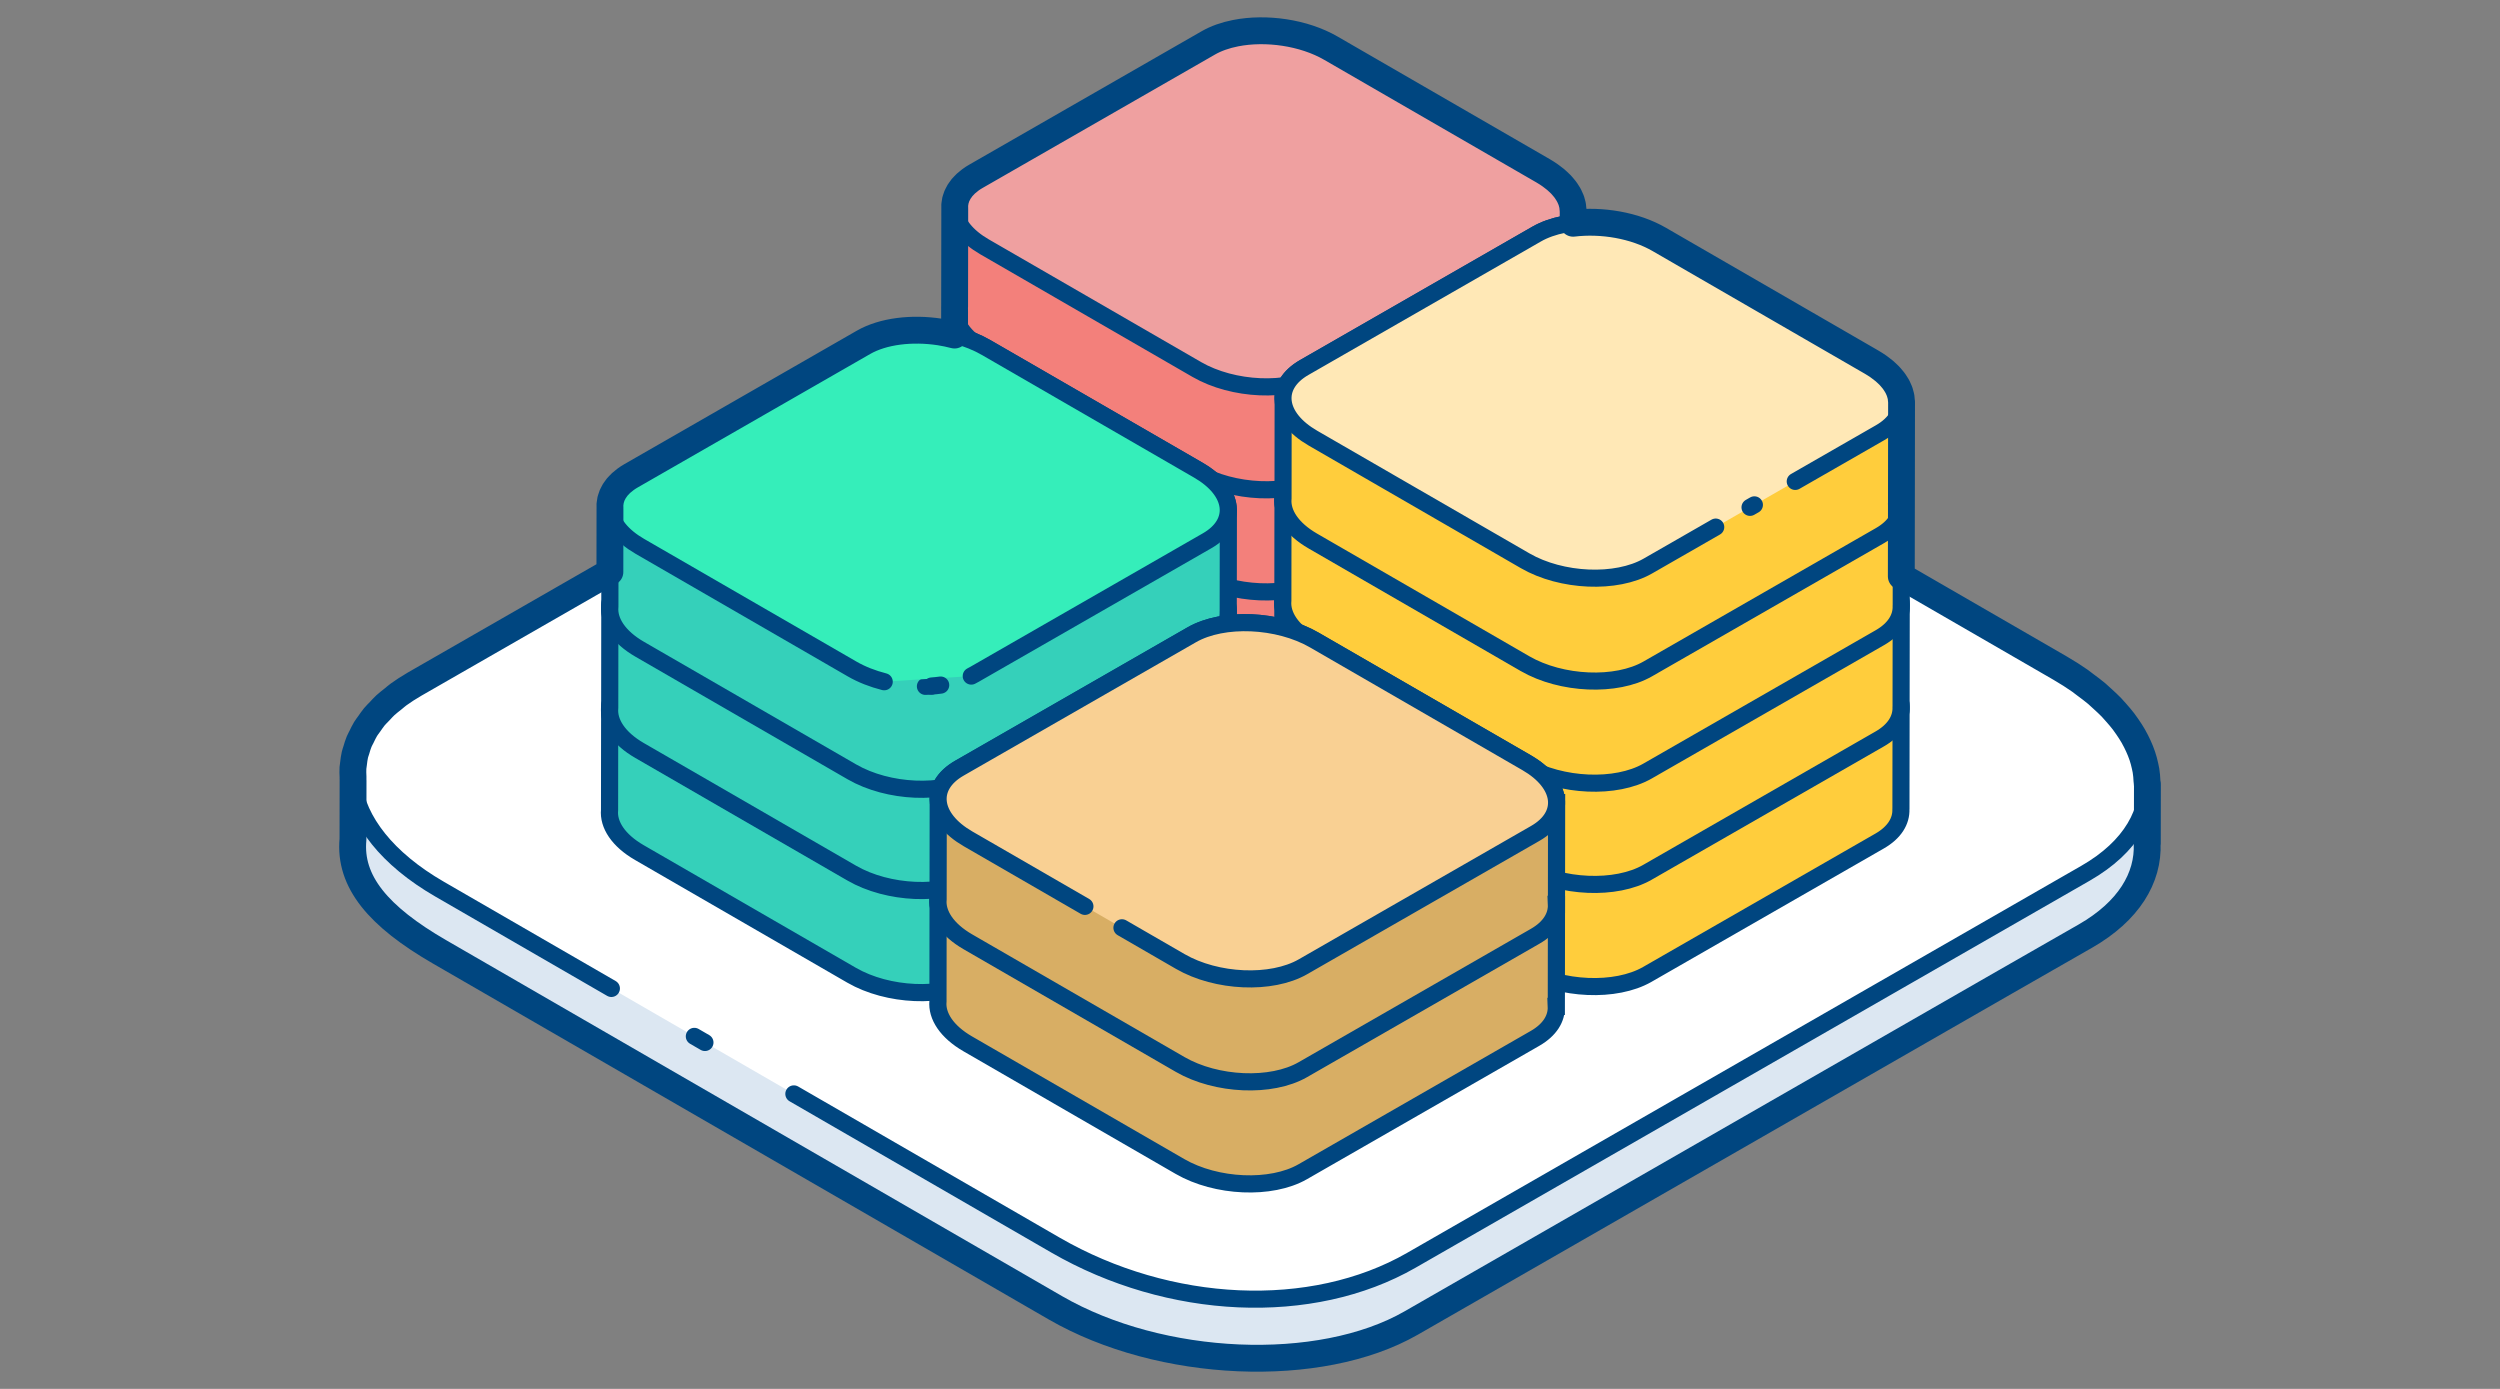 <?xml version="1.0" encoding="utf-8"?>
<!-- Generator: Adobe Illustrator 23.0.1, SVG Export Plug-In . SVG Version: 6.00 Build 0)  -->
<svg version="1.1" id="Layer_1" xmlns="http://www.w3.org/2000/svg" xmlns:xlink="http://www.w3.org/1999/xlink" x="0px" y="0px"
	 viewBox="0 200 900 500" style="enable-background:new 0 0 900 900;" xml:space="preserve">
<rect x="0" y="200" width="900" height="500" fill="#808080" stroke="none"/>
<style type="text/css">
	.st0{fill:#DCE7F2;stroke:#004680;stroke-width:6.154;stroke-linecap:round;stroke-linejoin:round;stroke-miterlimit:10;}
	.st1{fill:#FFFFFF;stroke:#004680;stroke-width:6.154;stroke-linecap:round;stroke-linejoin:round;stroke-miterlimit:10;}
	.st2{fill:#F3807B;stroke:#004680;stroke-width:6.18;stroke-linecap:round;stroke-linejoin:round;stroke-miterlimit:10;}
	.st3{fill:#EFA0A0;stroke:#004680;stroke-width:6.18;stroke-linecap:round;stroke-linejoin:round;stroke-miterlimit:10;}
	.st4{fill:#FFCD3C;stroke:#004680;stroke-width:6.154;stroke-linecap:round;stroke-linejoin:round;stroke-miterlimit:10;}
	.st5{fill:#FFE8B6;stroke:#004680;stroke-width:6.154;stroke-linecap:round;stroke-linejoin:round;stroke-miterlimit:10;}
	.st6{fill:#76A5FB;stroke:#004680;stroke-width:6.154;stroke-linecap:round;stroke-linejoin:round;stroke-miterlimit:10;}
	.st7{fill:#35D0BA;stroke:#004680;stroke-width:6.18;stroke-linecap:round;stroke-linejoin:round;stroke-miterlimit:10;}
	.st8{fill:#83F285;stroke:#004680;stroke-width:6.18;stroke-linecap:round;stroke-linejoin:round;stroke-miterlimit:10;}
	.st9{fill:#35EEBA;stroke:#004680;stroke-width:6.18;stroke-linecap:round;stroke-linejoin:round;stroke-miterlimit:10;}
	.st10{fill:#D8AE64;stroke:#004680;stroke-width:6.18;stroke-miterlimit:10;}
	.st11{fill:#D8AE64;stroke:#004680;stroke-width:6.154;stroke-linecap:round;stroke-linejoin:round;stroke-miterlimit:10;}
	.st12{fill:#F9D093;stroke:#004680;stroke-width:6.154;stroke-linecap:round;stroke-linejoin:round;stroke-miterlimit:10;}
	.st13{fill:none;stroke:#004680;stroke-width:9.67;stroke-linecap:round;stroke-linejoin:round;stroke-miterlimit:10;}
</style>
<g id="stacks">
	<g>
		<path class="st0" d="M691.28,571.08L508.02,676.29c-32.86,18.86-90.2,16.41-128.07-5.48L158.22,542.66
			c-22-12.72-32.58-25.26-31.15-40.54l0.03-21.09c-1.16-12.99,6.06-25.54,22.06-34.73l242.76-139.37
			c32.86-18.86,90.2-16.41,128.07,5.48l221.73,128.14c20.64,11.93,31.22,27.17,31.27,41.62l0.05,0l-0.03,21.35l-0.07,0
			c0.56,12.51-6.72,24.51-22.18,33.38L721.9,553.5"/>
		<path class="st1" d="M285.79,593.8l94.2,54.44c40.91,23.64,92.18,26.09,128.07,5.48l242.76-139.37
			c32.86-18.86,28.79-51.9-9.09-73.79L520,312.42c-37.88-21.89-95.22-24.34-128.07-5.48L149.16,446.3
			c-32.86,18.86-28.79,51.9,9.09,73.79l61.85,35.75"/>
		<line class="st1" x1="249.96" y1="573.09" x2="253.78" y2="575.3"/>
	</g>
	<g>
		<g>
			<path class="st2" d="M343.54,385.37c-0.4-4.48,2.09-8.8,7.6-11.97l83.66-48.03c11.32-6.5,31.08-5.65,44.14,1.89l76.42,44.16
				c7.11,4.11,10.76,9.36,10.78,14.34l0.02,0l-0.05,36.64l-0.02,0c0.19,4.31-2.32,8.45-7.64,11.5l-83.66,48.03
				c-11.32,6.5-31.08,5.65-44.14-1.89l-76.42-44.16c-7.58-4.38-11.23-10.06-10.73-15.33L343.54,385.37z"/>
			<path class="st2" d="M474.83,444.88l83.66-48.03c11.32-6.5,9.92-17.89-3.13-25.43l-76.42-44.16
				c-13.05-7.54-32.81-8.39-44.14-1.89l-83.66,48.03c-11.32,6.5-9.92,17.89,3.13,25.43l76.42,44.16
				C443.75,450.54,463.51,451.38,474.83,444.88z"/>
		</g>
		<g>
			<path class="st2" d="M343.6,348.61c-0.4-4.48,2.09-8.8,7.6-11.97l83.66-48.03c11.32-6.5,31.08-5.65,44.14,1.89l76.42,44.16
				c7.11,4.11,10.76,9.36,10.78,14.34l0.02,0l-0.05,36.64l-0.02,0c0.19,4.31-2.32,8.45-7.64,11.5l-83.66,48.03
				c-11.32,6.5-31.08,5.65-44.14-1.89l-76.42-44.16c-7.58-4.38-11.23-10.06-10.73-15.33L343.6,348.61z"/>
			<path class="st2" d="M474.89,408.12l83.66-48.03c11.32-6.5,9.92-17.89-3.13-25.43L479,290.5c-13.05-7.54-32.81-8.39-44.14-1.89
				l-83.66,48.03c-11.32,6.5-9.92,17.89,3.13,25.43l76.42,44.16C443.8,413.78,463.56,414.62,474.89,408.12z"/>
		</g>
		<g>
			<path class="st2" d="M343.65,312.16c-0.4-4.48,2.09-8.8,7.6-11.97l83.66-48.03c11.32-6.5,31.08-5.65,44.14,1.89l76.42,44.16
				c7.11,4.11,10.76,9.36,10.78,14.34l0.02,0l-0.05,36.64l-0.02,0c0.19,4.31-2.32,8.45-7.64,11.5l-83.66,48.03
				c-11.32,6.5-31.08,5.65-44.14-1.89l-76.42-44.16c-7.58-4.38-11.23-10.06-10.73-15.33L343.65,312.16z"/>
			<path class="st2" d="M474.94,371.67l83.66-48.03c11.32-6.5,9.92-17.89-3.13-25.43l-76.42-44.16
				c-13.05-7.54-32.81-8.39-44.14-1.89l-83.66,48.03c-11.32,6.5-9.92,17.89,3.13,25.43l76.42,44.16
				C443.85,377.32,463.62,378.17,474.94,371.67z"/>
		</g>
		<g>
			<path class="st2" d="M343.7,275.4c-0.4-4.48,2.09-8.8,7.6-11.97l83.66-48.03c11.32-6.5,31.08-5.65,44.14,1.89l76.42,44.16
				c7.11,4.11,10.76,9.36,10.78,14.34l0.02,0l-0.05,36.64l-0.02,0c0.19,4.31-2.32,8.45-7.64,11.5l-83.66,48.03
				c-11.32,6.5-31.08,5.65-44.14-1.89l-76.42-44.16c-7.58-4.38-11.23-10.06-10.73-15.33L343.7,275.4z"/>
			<path class="st3" d="M474.99,334.91l83.66-48.03c11.32-6.5,9.92-17.89-3.13-25.43l-76.42-44.16
				c-13.05-7.54-32.81-8.39-44.14-1.89l-83.66,48.03c-11.32,6.5-9.92,17.89,3.13,25.43l76.42,44.16
				C443.91,340.57,463.67,341.41,474.99,334.91z"/>
		</g>
	</g>
	<g>
		<g>
			<path class="st4" d="M461.77,454.23c-0.4-4.48,2.09-8.8,7.6-11.97l83.66-48.03c11.32-6.5,31.08-5.65,44.14,1.89l76.42,44.16
				c7.11,4.11,10.76,9.36,10.78,14.34h0.02l-0.05,36.64l-0.02,0c0.19,4.31-2.32,8.45-7.64,11.5L593,550.8
				c-11.32,6.5-31.08,5.65-44.14-1.89l-76.42-44.16c-7.58-4.38-11.23-10.06-10.73-15.33L461.77,454.23z"/>
			<path class="st4" d="M593.06,513.74l83.66-48.03c11.32-6.5,9.92-17.89-3.13-25.43l-76.42-44.16
				c-13.05-7.54-32.81-8.39-44.14-1.89l-83.66,48.03c-11.32,6.5-9.92,17.89,3.13,25.43l76.42,44.16
				C561.97,519.4,581.73,520.24,593.06,513.74z"/>
		</g>
		<g>
			<path class="st4" d="M461.82,417.47c-0.4-4.48,2.09-8.8,7.6-11.97l83.66-48.03c11.32-6.5,31.08-5.65,44.14,1.89l76.42,44.16
				c7.11,4.11,10.76,9.36,10.78,14.34l0.02,0l-0.05,36.64l-0.02,0c0.19,4.31-2.32,8.45-7.64,11.5l-83.66,48.03
				c-11.32,6.5-31.08,5.65-44.14-1.89L472.5,468c-7.58-4.38-11.23-10.06-10.73-15.33L461.82,417.47z"/>
			<path class="st4" d="M593.11,476.99l83.66-48.03c11.32-6.5,9.92-17.89-3.13-25.43l-76.42-44.16
				c-13.05-7.54-32.81-8.39-44.14-1.89l-83.66,48.03c-11.32,6.5-9.92,17.89,3.13,25.43l76.42,44.16
				C562.03,482.64,581.79,483.49,593.11,476.99z"/>
		</g>
		<g>
			<path class="st4" d="M461.87,381.02c-0.4-4.48,2.09-8.8,7.6-11.97l83.66-48.03c11.32-6.5,31.08-5.65,44.14,1.89l76.42,44.16
				c7.11,4.11,10.76,9.36,10.78,14.34l0.02,0l-0.05,36.64l-0.02,0c0.19,4.31-2.32,8.45-7.64,11.5l-83.66,48.03
				c-11.32,6.5-31.08,5.65-44.14-1.89l-76.42-44.16c-7.58-4.38-11.23-10.06-10.73-15.33L461.87,381.02z"/>
			<path class="st4" d="M593.16,440.53l83.66-48.03c11.32-6.5,9.92-17.89-3.13-25.43l-76.42-44.16
				c-13.05-7.54-32.81-8.39-44.14-1.89l-83.66,48.03c-11.32,6.5-9.92,17.89,3.13,25.43l76.42,44.16
				C562.08,446.19,581.84,447.03,593.16,440.53z"/>
		</g>
		<g>
			<path class="st4" d="M461.93,344.26c-0.4-4.48,2.09-8.8,7.6-11.97l83.66-48.03c11.32-6.5,31.08-5.65,44.14,1.89l76.42,44.16
				c7.11,4.11,10.76,9.36,10.78,14.34l0.02,0l-0.05,36.64l-0.02,0c0.19,4.31-2.32,8.45-7.64,11.5l-83.66,48.03
				c-11.32,6.5-31.08,5.65-44.14-1.89l-76.42-44.16c-7.58-4.38-11.23-10.06-10.73-15.33L461.93,344.26z"/>
			<path class="st5" d="M646.29,373.31l30.59-17.56c11.32-6.5,9.92-17.89-3.13-25.43l-76.42-44.16
				c-13.05-7.54-32.81-8.39-44.14-1.89l-83.66,48.03c-11.32,6.5-9.92,17.89,3.13,25.43l76.42,44.16
				c13.05,7.54,32.81,8.39,44.14,1.89l24.44-14.03"/>
			<line class="st6" x1="630.01" y1="382.65" x2="631.58" y2="381.75"/>
		</g>
	</g>
	<g>
		<g>
			<path class="st7" d="M219.48,456.42c-0.4-4.48,2.09-8.8,7.6-11.97l83.66-48.03c11.32-6.5,31.08-5.65,44.14,1.89l76.42,44.16
				c7.11,4.11,10.76,9.36,10.78,14.34l0.02,0l-0.05,36.64l-0.02,0c0.19,4.31-2.32,8.45-7.64,11.5l-83.66,48.03
				c-11.32,6.5-31.08,5.65-44.14-1.89l-76.42-44.16c-7.58-4.38-11.23-10.06-10.73-15.33L219.48,456.42z"/>
			<path class="st7" d="M350.77,515.93l83.66-48.03c11.32-6.5,9.92-17.89-3.13-25.43l-76.42-44.16
				c-13.05-7.54-32.81-8.39-44.14-1.89l-83.66,48.03c-11.32,6.5-9.92,17.89,3.13,25.43l76.42,44.16
				C319.69,521.59,339.45,522.43,350.77,515.93z"/>
		</g>
		<g>
			<path class="st7" d="M219.54,419.66c-0.4-4.48,2.09-8.8,7.6-11.97l83.66-48.03c11.32-6.5,31.08-5.65,44.14,1.89l76.42,44.16
				c7.11,4.11,10.76,9.36,10.78,14.34h0.02l-0.05,36.64l-0.02,0c0.19,4.31-2.32,8.45-7.64,11.5l-83.66,48.03
				c-11.32,6.5-31.08,5.65-44.14-1.89l-76.42-44.16c-7.58-4.38-11.23-10.06-10.73-15.33L219.54,419.66z"/>
			<path class="st7" d="M350.83,479.18l83.66-48.03c11.32-6.5,9.92-17.89-3.13-25.43l-76.42-44.16
				c-13.05-7.54-32.81-8.39-44.14-1.89l-83.66,48.03c-11.32,6.5-9.92,17.89,3.13,25.43l76.42,44.16
				C319.74,484.83,339.5,485.68,350.83,479.18z"/>
		</g>
		<g>
			<path class="st7" d="M219.59,383.21c-0.4-4.48,2.09-8.8,7.6-11.97l83.66-48.03c11.32-6.5,31.08-5.65,44.14,1.89l76.42,44.16
				c7.11,4.11,10.76,9.36,10.78,14.34l0.02,0l-0.05,36.64l-0.02,0c0.19,4.31-2.32,8.45-7.64,11.5l-83.66,48.03
				c-11.32,6.5-31.08,5.65-44.14-1.89l-76.42-44.16c-7.58-4.38-11.23-10.06-10.73-15.33L219.59,383.21z"/>
			<path class="st8" d="M333.16,447.08c0.75-0.02,1.5-0.06,2.24-0.11"/>
			<path class="st9" d="M349.66,443.38c0.42-0.21,0.82-0.43,1.22-0.66l83.66-48.03c11.32-6.5,9.92-17.89-3.13-25.43L355,325.1
				c-13.05-7.54-32.81-8.39-44.14-1.89l-83.66,48.03c-11.32,6.5-9.92,17.89,3.13,25.43l76.42,44.16c3.47,2.01,7.43,3.54,11.56,4.59"
				/>
			<path class="st8" d="M335.4,446.97c1.1-0.08,2.18-0.19,3.24-0.34"/>
		</g>
	</g>
	<g>
		<g>
			<path class="st10" d="M337.71,525.28c-0.4-4.48,2.09-8.8,7.6-11.97l83.66-48.03c11.32-6.5,31.08-5.65,44.14,1.89l76.42,44.16
				c7.11,4.11,10.76,9.36,10.78,14.34l0.02,0l-0.05,36.64h-0.02c0.19,4.31-2.32,8.45-7.64,11.5l-83.66,48.03
				c-11.32,6.5-31.08,5.65-44.14-1.89l-76.42-44.16c-7.58-4.38-11.23-10.06-10.73-15.33L337.71,525.28z"/>
			<path class="st11" d="M469,584.8l83.66-48.03c11.32-6.5,9.92-17.89-3.13-25.43l-76.42-44.16c-13.05-7.54-32.81-8.39-44.14-1.89
				l-83.66,48.03c-11.32,6.5-9.92,17.89,3.13,25.43l76.42,44.16C437.91,590.45,457.67,591.3,469,584.8z"/>
		</g>
		<g>
			<path class="st10" d="M337.76,488.52c-0.4-4.48,2.09-8.8,7.6-11.97l83.66-48.03c11.32-6.5,31.08-5.65,44.14,1.89l76.42,44.16
				c7.11,4.11,10.76,9.36,10.78,14.34h0.02l-0.05,36.64h-0.02c0.19,4.31-2.32,8.45-7.64,11.5L469,585.1
				c-11.32,6.5-31.08,5.65-44.14-1.89l-76.42-44.16c-7.58-4.38-11.23-10.06-10.73-15.33L337.76,488.52z"/>
			<path class="st12" d="M403.9,534l21.02,12.15c13.05,7.54,32.81,8.39,44.14,1.89l83.66-48.03c11.32-6.5,9.92-17.89-3.13-25.43
				l-76.42-44.16c-13.05-7.54-32.81-8.39-44.14-1.89l-83.66,48.03c-11.32,6.5-9.92,17.89,3.13,25.43l42.07,24.31"/>
		</g>
	</g>
	<path class="st13" d="M127.07,502.12l0.03-21.09c-0.04-0.45,0.01-0.89-0.01-1.33c-0.05-1.08-0.1-2.16-0.03-3.23
		c0.04-0.54,0.14-1.08,0.21-1.62c0.13-1.07,0.25-2.13,0.5-3.18c0.13-0.56,0.34-1.1,0.51-1.65c0.3-1.02,0.59-2.04,1.01-3.04
		c0.25-0.59,0.58-1.16,0.87-1.75c0.46-0.94,0.89-1.88,1.45-2.8c0.39-0.64,0.89-1.26,1.34-1.89c0.59-0.83,1.13-1.67,1.8-2.48
		c0.59-0.71,1.3-1.38,1.96-2.07c0.67-0.7,1.27-1.42,2.01-2.09c0.89-0.82,1.91-1.59,2.9-2.38c0.64-0.51,1.21-1.05,1.9-1.54
		c1.72-1.24,3.57-2.44,5.56-3.59c0.03-0.02,0.06-0.04,0.09-0.06l70.39-40.41l0.03-22.68c-0.01-0.15,0-0.3,0-0.46
		c-0.02-0.37-0.03-0.75-0.01-1.12c0.01-0.19,0.05-0.37,0.07-0.56c0.04-0.37,0.09-0.74,0.17-1.1c0.05-0.19,0.12-0.38,0.17-0.57
		c0.1-0.35,0.2-0.7,0.35-1.05c0.08-0.2,0.2-0.4,0.3-0.6c0.16-0.32,0.31-0.65,0.5-0.96c0.14-0.22,0.31-0.44,0.46-0.66
		c0.2-0.29,0.39-0.57,0.62-0.85c0.2-0.24,0.45-0.48,0.67-0.71c0.23-0.24,0.44-0.49,0.7-0.72c0.31-0.29,0.68-0.56,1.03-0.84
		c0.21-0.17,0.4-0.34,0.63-0.51c0.6-0.44,1.25-0.86,1.95-1.26l83.66-48.03c7.08-4.06,17.45-5.26,27.42-3.74
		c1.81,0.28,3.6,0.67,5.36,1.12l0.01-8.44c-0.01-0.16,0-0.31,0-0.46c-0.02-0.37-0.03-0.74-0.01-1.11c0-0.07,0.01-0.14,0.02-0.2
		l0.05-34.98c-0.01-0.16,0-0.31,0-0.46c-0.02-0.37-0.03-0.74-0.01-1.11c0.01-0.19,0.05-0.38,0.07-0.56
		c0.04-0.37,0.09-0.73,0.17-1.09c0.05-0.19,0.12-0.38,0.17-0.57c0.11-0.35,0.21-0.7,0.35-1.04c0.08-0.2,0.2-0.4,0.3-0.6
		c0.16-0.32,0.31-0.65,0.5-0.96c0.14-0.22,0.31-0.43,0.46-0.65c0.2-0.29,0.39-0.58,0.62-0.86c0.2-0.24,0.45-0.48,0.67-0.71
		c0.23-0.24,0.44-0.49,0.7-0.72c0.3-0.28,0.65-0.54,0.98-0.81c0.23-0.18,0.43-0.37,0.67-0.55c0.6-0.44,1.25-0.86,1.95-1.26
		l83.66-48.03c2.83-1.63,6.19-2.79,9.84-3.51c10.95-2.15,24.51-0.26,34.3,5.4l76.42,44.16c0.01,0.01,0.02,0.01,0.03,0.02
		c0.84,0.49,1.63,0.99,2.37,1.51c0.25,0.17,0.47,0.36,0.71,0.53c0.49,0.36,0.97,0.72,1.41,1.09c0.25,0.21,0.46,0.42,0.7,0.63
		c0.39,0.35,0.77,0.7,1.12,1.06c0.21,0.22,0.4,0.44,0.6,0.67c0.32,0.36,0.63,0.72,0.91,1.09c0.17,0.22,0.32,0.45,0.48,0.67
		c0.26,0.38,0.5,0.75,0.72,1.13c0.13,0.22,0.24,0.44,0.36,0.66c0.2,0.39,0.38,0.78,0.53,1.18c0.09,0.21,0.16,0.42,0.24,0.63
		c0.14,0.41,0.24,0.82,0.33,1.23c0.04,0.2,0.09,0.39,0.12,0.59c0.07,0.43,0.1,0.85,0.12,1.28c0,0.12,0.03,0.25,0.04,0.37l0.02,0
		l-0.01,4.53c10.29-1.24,22.17,0.71,31.02,5.83l76.41,44.16c0.01,0.01,0.02,0.01,0.03,0.02c0.84,0.49,1.63,0.99,2.38,1.51
		c0.24,0.17,0.46,0.35,0.69,0.52c0.49,0.36,0.97,0.72,1.42,1.09c0.25,0.21,0.47,0.42,0.7,0.63c0.39,0.35,0.77,0.7,1.12,1.06
		c0.21,0.22,0.4,0.44,0.6,0.67c0.32,0.36,0.63,0.72,0.91,1.09c0.17,0.22,0.32,0.44,0.48,0.67c0.26,0.38,0.5,0.75,0.72,1.13
		c0.13,0.22,0.24,0.44,0.36,0.66c0.2,0.39,0.38,0.78,0.53,1.18c0.08,0.21,0.16,0.42,0.23,0.63c0.14,0.41,0.25,0.82,0.34,1.23
		c0.04,0.2,0.09,0.39,0.12,0.59c0.07,0.43,0.1,0.85,0.12,1.28c0,0.12,0.03,0.25,0.03,0.37l0.02,0l-0.05,36.64l-0.02,0l0,0.06
		c0,0.02,0,0.04,0,0.04l0.02,0.02l-0.04,26.04l57.28,33.1c0.03,0.02,0.06,0.04,0.09,0.06c2.45,1.42,4.74,2.88,6.9,4.39
		c0.71,0.5,1.33,1.01,2.01,1.52c1.42,1.05,2.83,2.1,4.11,3.18c0.71,0.6,1.34,1.22,2.01,1.83c1.12,1.02,2.24,2.04,3.25,3.09
		c0.62,0.64,1.16,1.29,1.74,1.94c0.93,1.05,1.83,2.1,2.64,3.16c0.49,0.65,0.94,1.3,1.39,1.95c0.75,1.09,1.46,2.18,2.09,3.28
		c0.37,0.64,0.71,1.28,1.03,1.92c0.58,1.14,1.09,2.27,1.55,3.41c0.24,0.61,0.48,1.22,0.68,1.84c0.4,1.19,0.71,2.37,0.97,3.56
		c0.12,0.57,0.26,1.14,0.35,1.71c0.2,1.24,0.3,2.48,0.35,3.72c0.01,0.36,0.1,0.72,0.1,1.08l0.06,0l-0.03,21.35l-0.07,0
		c0.56,12.51-6.72,24.51-22.17,33.38L721.9,553.5l-30.62,17.58L508.02,676.29c-32.86,18.86-90.2,16.41-128.07-5.48L158.22,542.66
		C136.22,529.94,125.64,517.4,127.07,502.12z"/>
</g>
</svg>
